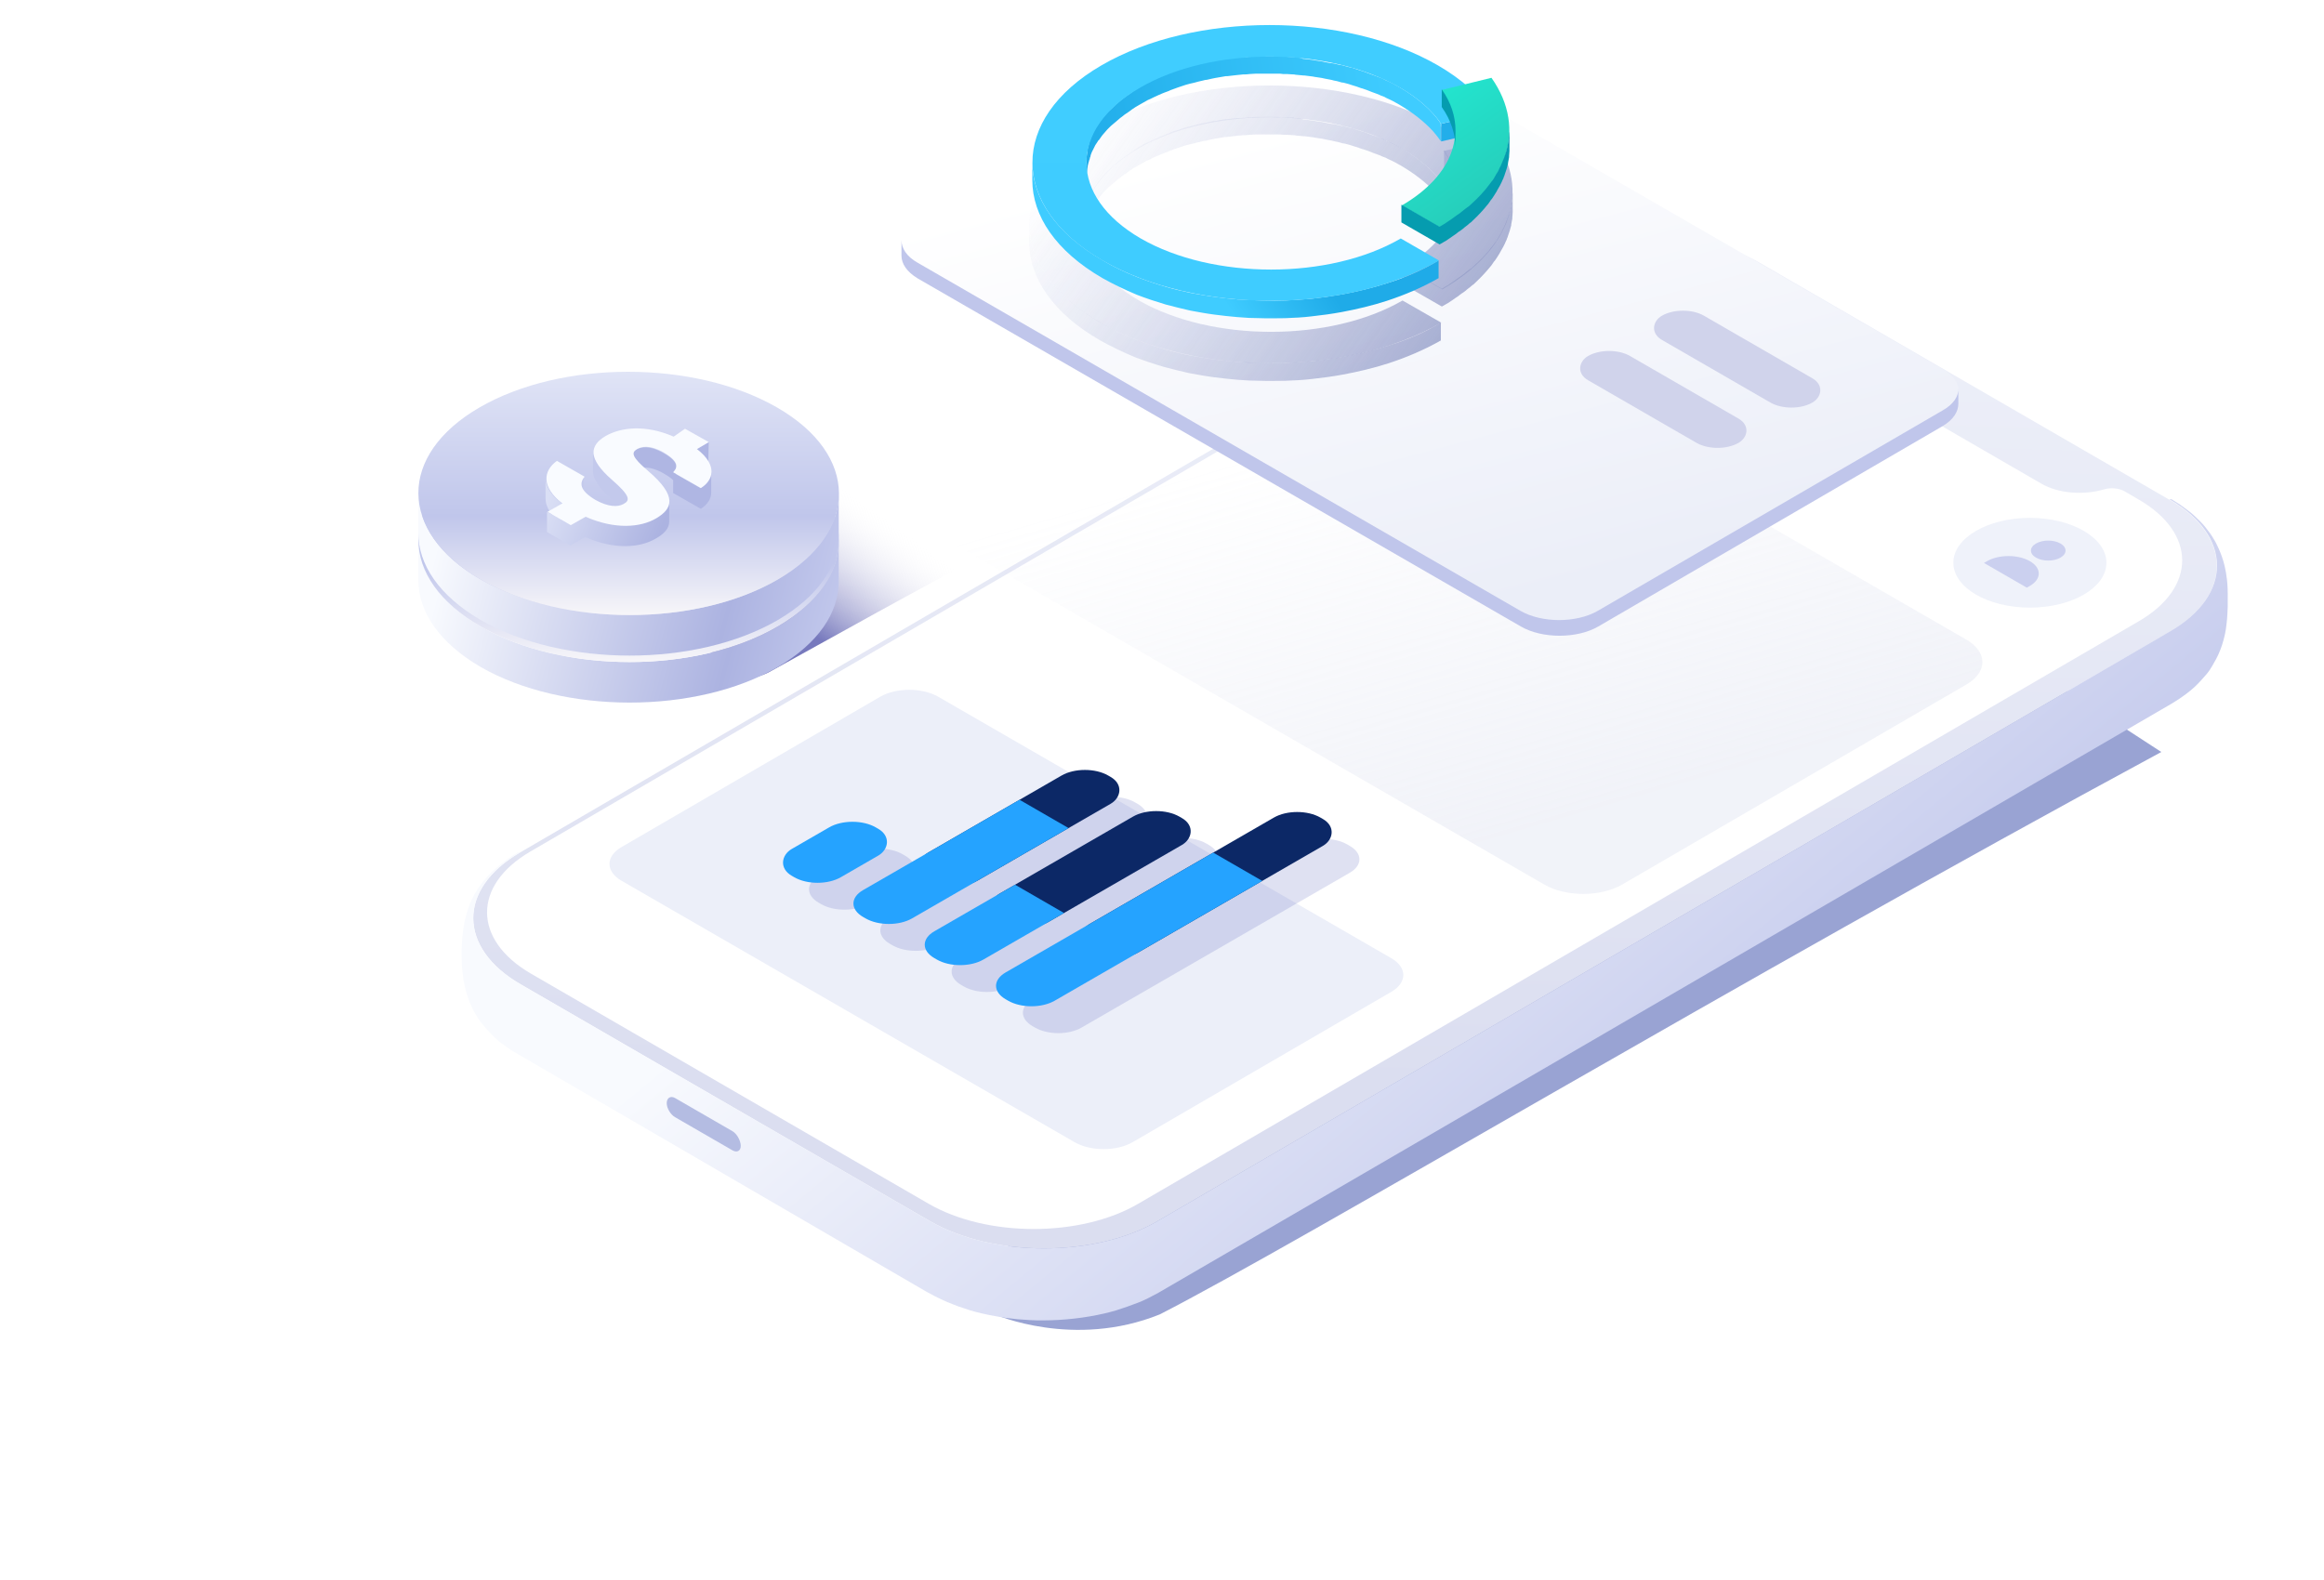 <svg width="200" height="136" viewBox="0 0 200 136" fill="none" xmlns="http://www.w3.org/2000/svg">
<g clip-path="url(#clip0_24221_43941)">
<g filter="url(#filter0_d_24221_43941)">
<rect width="119.371" height="119.371" rx="14.137" transform="matrix(0.866 0.5 -0.866 0.5 99.439 14.629)" fill="white"/>
</g>
<path d="M85.295 110.409L118.67 38.584C118.67 38.584 125.982 35.198 135 31.574L186 64.728C149.148 84.631 112.126 106.826 99.811 113.137C92.394 116.136 85.597 113.137 85.597 113.137L85.295 110.409Z" fill="#99A3D3"/>
<path d="M186.682 43.009C192.11 46.136 192.135 51.231 186.756 54.357C157.701 71.268 128.645 88.203 99.614 105.114C94.235 108.24 85.467 108.24 80.039 105.114C68.299 98.32 56.559 91.526 44.819 84.732C39.391 81.606 39.366 76.511 44.745 73.385C73.8 56.449 102.856 39.539 131.887 22.628C137.266 19.502 146.034 19.502 151.462 22.628C163.202 29.422 174.942 36.215 186.682 43.009Z" fill="url(#paint0_linear_24221_43941)"/>
<path d="M191.443 48.694C191.173 47.562 190.657 46.651 190.633 46.602C190.264 45.962 190.092 45.765 189.749 45.322C189.528 45.051 189.184 44.706 188.914 44.46C188.57 44.116 188.029 43.746 187.636 43.451C187.415 43.303 187.121 43.131 186.9 42.983C186.826 42.959 186.777 42.959 186.703 42.983C192.131 46.109 192.156 51.205 186.777 54.331L99.61 105.112C94.231 108.239 85.463 108.239 80.035 105.112L44.815 84.731C39.387 81.605 39.362 76.509 44.741 73.383C44.667 73.334 44.593 73.334 44.544 73.383C44.201 73.58 43.783 73.851 43.464 74.097C43.095 74.392 42.604 74.786 42.26 75.106C42.015 75.353 41.72 75.697 41.499 75.968C41.302 76.239 41.032 76.632 40.86 76.928C40.59 77.371 40.246 78.183 40.05 79.045C39.927 79.562 39.878 79.882 39.804 80.497C39.755 80.916 39.755 81.408 39.73 81.703V82.368C39.73 84.239 40.123 85.937 40.909 87.266C41.204 87.783 41.474 88.128 41.597 88.251C41.867 88.596 42.285 89.014 42.604 89.334C42.948 89.679 43.488 90.048 43.881 90.319C44.102 90.466 44.397 90.639 44.618 90.762L48.13 92.805L51.642 94.848L55.155 96.891L58.667 98.934L62.179 100.977L65.691 103.02L69.204 105.063L72.716 107.106L76.228 109.149L79.74 111.192C80.698 111.734 81.533 112.079 81.533 112.079C81.803 112.177 82.172 112.349 82.466 112.448C82.761 112.546 83.154 112.669 83.424 112.768C83.719 112.866 84.137 112.965 84.431 113.039C85.34 113.26 86.396 113.408 86.519 113.432C86.838 113.457 87.256 113.531 87.575 113.556C87.894 113.58 88.337 113.605 88.656 113.629C88.975 113.654 89.417 113.654 89.737 113.654C91.554 113.654 93.421 113.432 95.017 113.063C95.336 112.989 95.729 112.891 96.049 112.792C96.614 112.62 97.375 112.349 97.94 112.128C98.235 112.029 98.603 111.832 98.873 111.709C99.119 111.586 99.463 111.389 99.708 111.266L108.427 106.196L117.147 101.125L125.866 96.054L134.585 90.983L143.304 85.912L152.023 80.842L160.742 75.771L169.461 70.7L178.18 65.629L186.9 60.559C187.857 59.992 188.521 59.451 188.889 59.106C189.208 58.811 189.601 58.368 189.896 58.023C190.068 57.826 190.264 57.531 190.387 57.309C190.707 56.743 190.756 56.669 190.903 56.349C190.977 56.177 191.198 55.685 191.345 55.119C191.443 54.749 191.542 54.38 191.615 53.691C191.689 53.1 191.689 52.657 191.714 52.239V51.574C191.738 50.22 191.615 49.457 191.443 48.694Z" fill="url(#paint1_linear_24221_43941)"/>
<path d="M63.035 97.368L58.091 94.512C57.707 94.292 57.377 94.512 57.377 94.951C57.377 95.391 57.707 95.94 58.091 96.16L63.035 99.016C63.419 99.236 63.749 99.071 63.749 98.632C63.749 98.192 63.419 97.588 63.035 97.368Z" fill="#B4BCE2"/>
<path d="M184.023 42.982L182.844 42.293C182.377 42.022 181.665 41.948 181.076 42.121C179.332 42.638 177.146 42.49 175.672 41.628L152.143 28.016C150.669 27.154 150.399 25.899 151.283 24.89C151.578 24.545 151.455 24.127 150.988 23.856L149.809 23.167C144.799 20.262 136.694 20.262 131.733 23.167L45.622 73.308C40.661 76.213 40.685 80.89 45.671 83.794L79.909 103.61C84.919 106.514 93 106.514 97.961 103.61L184.072 53.468C189.058 50.564 189.033 45.862 184.023 42.982Z" fill="white"/>
<path opacity="0.5" d="M169.219 55.056C171.058 56.118 171.058 57.835 169.26 58.898L139.582 76.149C137.743 77.211 134.759 77.211 132.919 76.149L81.004 46.185C79.165 45.122 79.165 43.405 80.963 42.343L110.641 25.092C112.48 24.029 115.464 24.029 117.304 25.092L169.219 55.056Z" fill="url(#paint2_linear_24221_43941)"/>
<path d="M119.728 82.474C121.11 83.272 121.11 84.561 119.759 85.359L97.476 98.312C96.094 99.11 93.854 99.11 92.473 98.312L53.492 75.813C52.111 75.015 52.111 73.726 53.461 72.928L75.745 59.975C77.126 59.177 79.367 59.177 80.748 59.975L119.728 82.474Z" fill="#ECEFF9"/>
<path d="M167.183 31.761C169.023 32.824 169.023 34.54 167.224 35.603L137.547 52.854C135.707 53.916 132.723 53.916 130.883 52.854L78.969 22.89C77.129 21.827 77.129 20.11 78.928 19.048L108.605 1.797C110.445 0.734 113.429 0.734 115.268 1.797L167.183 31.761Z" fill="url(#paint3_linear_24221_43941)"/>
<path d="M167.183 35.326L137.506 52.576C135.666 53.639 132.682 53.639 130.843 52.576L78.969 22.613C78.028 22.081 77.579 21.386 77.579 20.65V21.999C77.579 22.694 78.028 23.389 78.969 23.962L130.884 53.925C132.723 54.988 135.707 54.988 137.547 53.925L167.183 36.675C168.083 36.143 168.532 35.448 168.532 34.753V33.404C168.573 34.099 168.123 34.794 167.183 35.326Z" fill="#C0C6EB"/>
<g opacity="0.8">
<path d="M128.586 14.918V16.451L124.219 17.452V15.919L128.586 14.918Z" fill="url(#paint4_linear_24221_43941)" fill-opacity="0.8"/>
<path d="M120.606 12.76C120.418 12.667 120.229 12.541 120.041 12.448C119.978 12.416 119.915 12.385 119.852 12.354C119.726 12.291 119.601 12.229 119.444 12.166C119.349 12.135 119.287 12.104 119.192 12.041C119.067 11.979 118.941 11.916 118.815 11.885C118.721 11.853 118.627 11.822 118.564 11.791C118.47 11.76 118.407 11.728 118.313 11.697C118.281 11.697 118.25 11.666 118.218 11.666C117.936 11.572 117.653 11.447 117.37 11.353C117.339 11.353 117.276 11.322 117.245 11.322C116.993 11.228 116.742 11.165 116.491 11.072C116.459 11.072 116.396 11.04 116.365 11.04C116.302 11.04 116.271 11.009 116.208 11.009C116.051 10.978 115.894 10.915 115.737 10.884C115.642 10.853 115.548 10.821 115.422 10.821C115.234 10.79 115.077 10.727 114.888 10.696C114.825 10.696 114.763 10.665 114.668 10.665C114.637 10.665 114.637 10.665 114.606 10.665C114.448 10.634 114.291 10.602 114.103 10.571C114.009 10.54 113.914 10.54 113.82 10.508C113.6 10.477 113.412 10.446 113.192 10.415C113.129 10.415 113.098 10.383 113.035 10.383C112.783 10.352 112.532 10.321 112.281 10.29C112.249 10.29 112.218 10.29 112.186 10.29C111.998 10.196 111.778 10.165 111.558 10.165C111.464 10.165 111.401 10.165 111.307 10.133C111.118 10.133 110.961 10.102 110.773 10.102C110.679 10.102 110.553 10.102 110.459 10.102C110.302 10.102 110.144 10.102 109.987 10.071H109.956C109.862 10.071 109.767 10.071 109.705 10.071C109.548 10.071 109.359 10.071 109.202 10.071C109.108 10.071 108.982 10.071 108.888 10.071C108.731 10.071 108.574 10.071 108.417 10.071C108.385 10.071 108.354 10.071 108.322 10.071C108.259 10.071 108.165 10.071 108.102 10.071C107.914 10.071 107.725 10.102 107.568 10.102C107.474 10.102 107.348 10.102 107.254 10.133C107.066 10.133 106.909 10.165 106.751 10.165C106.689 10.165 106.626 10.165 106.563 10.165C106.532 10.165 106.469 10.165 106.437 10.165C106.155 10.196 105.903 10.227 105.621 10.258C105.589 10.258 105.526 10.258 105.495 10.258C105.181 10.29 104.898 10.352 104.584 10.415C104.552 10.415 104.521 10.415 104.49 10.415C104.395 10.415 104.332 10.446 104.27 10.446C104.144 10.477 103.987 10.508 103.861 10.54C103.736 10.571 103.641 10.602 103.516 10.602C103.39 10.634 103.233 10.665 103.107 10.696C102.982 10.727 102.887 10.759 102.762 10.79C102.636 10.821 102.479 10.853 102.353 10.884C102.228 10.915 102.133 10.946 102.008 10.978C101.882 11.009 101.756 11.04 101.631 11.103C101.568 11.134 101.505 11.134 101.442 11.165C101.411 11.165 101.379 11.197 101.316 11.197C101.065 11.259 100.845 11.353 100.625 11.447C100.594 11.478 100.531 11.478 100.5 11.509C100.217 11.603 99.966 11.728 99.714 11.822C99.651 11.853 99.589 11.885 99.494 11.916C99.306 12.01 99.086 12.104 98.897 12.197C98.835 12.229 98.74 12.26 98.677 12.291C98.426 12.416 98.175 12.541 97.955 12.698C97.892 12.729 97.829 12.76 97.766 12.823C97.704 12.854 97.641 12.886 97.578 12.948C97.484 13.011 97.389 13.073 97.295 13.136C97.201 13.198 97.138 13.261 97.044 13.323C96.95 13.386 96.855 13.448 96.761 13.511C96.667 13.574 96.604 13.636 96.51 13.699C96.416 13.761 96.353 13.824 96.258 13.886C96.196 13.949 96.101 14.011 96.039 14.074C95.976 14.136 95.882 14.199 95.819 14.262C95.787 14.293 95.756 14.324 95.724 14.355C95.693 14.387 95.662 14.418 95.63 14.449C95.504 14.574 95.379 14.7 95.253 14.793C95.222 14.825 95.159 14.887 95.127 14.918C94.97 15.075 94.845 15.231 94.719 15.388C94.719 15.388 94.719 15.388 94.688 15.419C94.656 15.45 94.625 15.481 94.593 15.544C94.499 15.638 94.436 15.763 94.374 15.857C94.342 15.919 94.311 15.982 94.248 16.013C94.185 16.107 94.122 16.201 94.059 16.295C94.059 16.326 94.028 16.357 94.028 16.357C93.996 16.388 93.996 16.451 93.965 16.482C93.934 16.576 93.871 16.639 93.84 16.732C93.808 16.795 93.777 16.858 93.745 16.92C93.714 17.014 93.682 17.076 93.651 17.17C93.651 17.202 93.62 17.233 93.62 17.264C93.62 17.295 93.588 17.327 93.588 17.358C93.557 17.421 93.525 17.514 93.525 17.577C93.494 17.639 93.494 17.702 93.463 17.796C93.431 17.858 93.431 17.952 93.4 18.046C93.4 18.077 93.368 18.14 93.368 18.171C93.368 18.202 93.368 18.234 93.368 18.265C93.368 18.359 93.337 18.421 93.337 18.515C93.337 18.578 93.305 18.64 93.305 18.734C93.305 18.828 93.305 18.89 93.274 18.984C93.274 19.016 93.274 19.078 93.274 19.109C93.274 19.141 93.274 19.203 93.274 19.235V20.767C93.274 20.673 93.274 20.579 93.274 20.485C93.274 20.392 93.274 20.329 93.305 20.235C93.305 20.173 93.337 20.11 93.337 20.016C93.337 19.923 93.368 19.86 93.368 19.766C93.368 19.704 93.4 19.641 93.4 19.547C93.431 19.453 93.431 19.391 93.463 19.297C93.494 19.235 93.494 19.172 93.525 19.078C93.557 19.016 93.588 18.922 93.588 18.859C93.62 18.797 93.651 18.734 93.651 18.64C93.682 18.546 93.714 18.484 93.745 18.39C93.777 18.328 93.808 18.265 93.84 18.202C93.871 18.109 93.934 18.046 93.965 17.952C93.996 17.89 94.028 17.827 94.059 17.765C94.122 17.671 94.185 17.577 94.248 17.483C94.279 17.421 94.311 17.358 94.374 17.327C94.436 17.233 94.531 17.108 94.593 17.014C94.625 16.983 94.656 16.92 94.688 16.889C94.813 16.732 94.97 16.576 95.096 16.42C95.127 16.388 95.19 16.326 95.222 16.295C95.347 16.169 95.473 16.044 95.599 15.95C95.662 15.888 95.724 15.857 95.787 15.794C95.85 15.732 95.944 15.669 96.007 15.607C96.07 15.544 96.164 15.481 96.227 15.419C96.321 15.356 96.384 15.294 96.478 15.231C96.541 15.169 96.635 15.106 96.73 15.043C96.824 14.981 96.918 14.918 97.013 14.856C97.107 14.793 97.17 14.731 97.264 14.668C97.358 14.606 97.452 14.543 97.547 14.481C97.672 14.418 97.798 14.324 97.924 14.262C98.175 14.136 98.395 13.98 98.646 13.855C98.709 13.824 98.803 13.793 98.866 13.761C99.055 13.667 99.243 13.574 99.463 13.48C99.526 13.448 99.589 13.417 99.683 13.386C99.934 13.261 100.217 13.167 100.468 13.073C100.5 13.042 100.563 13.042 100.594 13.011C100.814 12.917 101.065 12.854 101.285 12.76C101.379 12.729 101.474 12.698 101.568 12.667C101.693 12.635 101.819 12.573 101.945 12.541C102.07 12.51 102.165 12.479 102.29 12.448C102.416 12.416 102.542 12.385 102.699 12.354C102.824 12.322 102.919 12.291 103.044 12.26C103.17 12.229 103.327 12.197 103.453 12.166C103.578 12.135 103.673 12.104 103.798 12.104C103.924 12.072 104.081 12.041 104.207 12.01C104.301 11.979 104.427 11.979 104.521 11.947C104.835 11.885 105.118 11.853 105.432 11.791C105.463 11.791 105.526 11.791 105.558 11.791C105.84 11.76 106.092 11.728 106.375 11.697C106.469 11.697 106.563 11.666 106.689 11.666C106.846 11.634 107.034 11.634 107.223 11.634C107.317 11.634 107.443 11.603 107.537 11.603C107.725 11.603 107.882 11.572 108.071 11.572C108.165 11.572 108.259 11.572 108.385 11.572C108.542 11.572 108.699 11.572 108.856 11.572C108.951 11.572 109.076 11.572 109.171 11.572C109.328 11.572 109.516 11.572 109.673 11.572C109.767 11.572 109.862 11.572 109.956 11.572C110.113 11.572 110.27 11.572 110.427 11.603C110.521 11.603 110.647 11.603 110.741 11.603C110.898 11.603 111.087 11.634 111.244 11.634C111.338 11.634 111.433 11.634 111.527 11.666C111.747 11.697 111.967 11.697 112.186 11.728C112.218 11.728 112.249 11.728 112.281 11.728C112.532 11.76 112.783 11.791 113.035 11.822C113.098 11.822 113.129 11.853 113.192 11.853C113.412 11.885 113.6 11.916 113.82 11.947C113.914 11.979 114.009 11.979 114.103 12.01C114.26 12.041 114.417 12.072 114.606 12.104C114.7 12.135 114.794 12.135 114.857 12.166C115.045 12.197 115.202 12.229 115.391 12.291C115.485 12.322 115.579 12.354 115.705 12.354C115.862 12.385 116.019 12.448 116.176 12.479C116.271 12.51 116.365 12.541 116.459 12.573C116.71 12.635 116.962 12.729 117.213 12.823C117.245 12.823 117.307 12.854 117.339 12.854C117.621 12.948 117.904 13.042 118.187 13.167C118.313 13.198 118.407 13.261 118.533 13.292C118.627 13.323 118.721 13.355 118.784 13.386C118.91 13.448 119.035 13.511 119.161 13.542C119.255 13.574 119.318 13.605 119.412 13.667C119.538 13.73 119.695 13.793 119.821 13.855C119.883 13.886 119.946 13.918 120.009 13.949C120.198 14.043 120.386 14.168 120.575 14.262C121.737 14.95 122.711 15.7 123.496 16.545C123.748 16.826 123.968 17.108 124.187 17.421V15.888C123.402 14.731 122.177 13.667 120.606 12.76Z" fill="url(#paint5_linear_24221_43941)" fill-opacity="0.8"/>
<path d="M119.506 29.743C118.25 30.15 116.93 30.462 115.579 30.713C114.7 30.869 113.82 30.994 112.94 31.088C112.186 31.151 111.401 31.213 110.647 31.244C109.925 31.276 109.233 31.276 108.511 31.244C107.82 31.213 107.128 31.182 106.469 31.151C105.778 31.088 105.118 31.025 104.458 30.932C103.767 30.838 103.076 30.713 102.385 30.588C101.662 30.431 100.939 30.275 100.217 30.056C99.337 29.806 98.52 29.524 97.704 29.211C96.667 28.805 95.662 28.336 94.719 27.773C90.604 25.427 88.561 22.331 88.561 19.266V20.798C88.561 23.895 90.604 26.96 94.688 29.305C95.63 29.837 96.635 30.306 97.672 30.744C98.489 31.057 99.337 31.338 100.186 31.588C100.908 31.776 101.631 31.964 102.353 32.12C103.044 32.245 103.704 32.37 104.427 32.464C105.086 32.558 105.778 32.62 106.437 32.683C107.128 32.746 107.788 32.777 108.479 32.777C109.202 32.808 109.893 32.777 110.616 32.777C111.401 32.746 112.155 32.714 112.909 32.62C113.789 32.527 114.7 32.402 115.548 32.245C116.899 31.995 118.218 31.682 119.475 31.276C121.109 30.744 122.617 30.087 123.999 29.305V27.773C122.648 28.586 121.14 29.243 119.506 29.743Z" fill="url(#paint6_linear_24221_43941)" fill-opacity="0.8"/>
<path d="M123.936 10.852C125.947 12.01 127.518 13.386 128.586 14.918L124.219 15.919C123.402 14.731 122.177 13.667 120.637 12.792C114.354 9.195 104.175 9.195 97.955 12.792C91.703 16.388 91.734 22.237 98.018 25.865C104.301 29.462 114.48 29.462 120.7 25.865L124.03 27.773C115.956 32.433 102.793 32.433 94.688 27.773C86.582 23.113 86.519 15.513 94.593 10.852C102.667 6.192 115.831 6.192 123.936 10.852Z" fill="url(#paint7_linear_24221_43941)" fill-opacity="0.8"/>
<path d="M128.609 11.934C131.782 16.407 130.023 21.505 124.116 24.914L120.786 23.006C125.342 20.379 126.693 16.438 124.242 12.998L128.609 11.934Z" fill="url(#paint8_linear_24221_43941)" fill-opacity="0.8"/>
<path d="M125.467 16.47C125.467 15.281 125.09 14.093 124.273 12.935V14.468C125.09 15.625 125.467 16.814 125.467 18.002V16.47Z" fill="url(#paint9_linear_24221_43941)" fill-opacity="0.8"/>
<path d="M130.148 16.751C130.148 16.876 130.117 17.032 130.117 17.157C130.117 17.189 130.117 17.251 130.117 17.283C130.085 17.439 130.054 17.627 130.023 17.783C130.023 17.846 129.991 17.877 129.991 17.939C129.96 18.064 129.928 18.19 129.897 18.315C129.866 18.377 129.866 18.44 129.834 18.502C129.803 18.628 129.74 18.753 129.708 18.878C129.677 18.94 129.646 19.034 129.614 19.097C129.551 19.222 129.52 19.347 129.457 19.472C129.426 19.566 129.394 19.628 129.331 19.722C129.3 19.816 129.237 19.91 129.206 20.004C129.143 20.098 129.112 20.191 129.049 20.254C128.955 20.41 128.892 20.535 128.797 20.692C128.735 20.785 128.672 20.879 128.609 20.942C128.546 21.036 128.483 21.098 128.42 21.192C127.981 21.786 127.447 22.349 126.818 22.912C126.724 23.006 126.63 23.1 126.504 23.163C126.41 23.225 126.316 23.319 126.221 23.381C126.127 23.475 126.001 23.538 125.907 23.632C125.813 23.694 125.719 23.788 125.593 23.851C125.467 23.944 125.373 24.007 125.247 24.101C125.153 24.163 125.027 24.257 124.933 24.32C124.808 24.413 124.682 24.476 124.556 24.57C124.399 24.664 124.242 24.758 124.085 24.851L120.755 22.944V24.476L124.085 26.384C124.179 26.321 124.273 26.29 124.368 26.227C124.431 26.196 124.493 26.134 124.588 26.102C124.713 26.009 124.839 25.946 124.965 25.852C125.059 25.79 125.185 25.696 125.279 25.633C125.404 25.54 125.53 25.477 125.624 25.383C125.719 25.32 125.813 25.227 125.939 25.164C126.064 25.07 126.158 25.008 126.253 24.914C126.347 24.851 126.441 24.758 126.535 24.695C126.63 24.601 126.755 24.507 126.85 24.445C126.881 24.413 126.944 24.351 126.975 24.32C127.447 23.882 127.886 23.413 128.263 22.944C128.358 22.85 128.42 22.725 128.515 22.599C128.546 22.537 128.578 22.506 128.64 22.443C128.703 22.349 128.766 22.256 128.829 22.162C128.892 22.068 128.923 22.005 128.986 21.912C129.017 21.849 129.08 21.786 129.112 21.692C129.143 21.63 129.206 21.536 129.237 21.474C129.269 21.411 129.331 21.317 129.363 21.255C129.394 21.161 129.457 21.098 129.489 21.005C129.52 20.911 129.583 20.817 129.614 20.723C129.646 20.66 129.677 20.629 129.677 20.567C129.677 20.535 129.677 20.535 129.708 20.504C129.771 20.348 129.803 20.191 129.866 20.035C129.897 19.972 129.897 19.91 129.928 19.847C129.96 19.722 129.991 19.628 130.023 19.503C130.023 19.472 130.054 19.441 130.054 19.378C130.054 19.347 130.054 19.347 130.054 19.316C130.085 19.159 130.117 18.971 130.148 18.815C130.148 18.784 130.148 18.753 130.148 18.721C130.148 18.565 130.18 18.44 130.18 18.284C130.18 18.252 130.18 18.221 130.18 18.19C130.18 18.127 130.18 18.064 130.18 18.002V16.47C130.18 16.595 130.18 16.657 130.148 16.751Z" fill="url(#paint10_linear_24221_43941)" fill-opacity="0.8"/>
</g>
<path d="M128.33 9.66V11.181L124.021 12.175V10.654L128.33 9.66Z" fill="#22AEEA"/>
<path d="M120.456 7.519C120.27 7.426 120.084 7.302 119.898 7.209C119.836 7.178 119.774 7.147 119.712 7.116C119.588 7.054 119.464 6.992 119.309 6.93C119.216 6.898 119.154 6.867 119.061 6.805C118.937 6.743 118.813 6.681 118.689 6.65C118.596 6.619 118.503 6.588 118.441 6.557C118.348 6.526 118.286 6.495 118.193 6.464C118.162 6.464 118.131 6.433 118.1 6.433C117.821 6.34 117.542 6.216 117.264 6.122C117.233 6.122 117.171 6.091 117.14 6.091C116.892 5.998 116.644 5.936 116.396 5.843C116.365 5.843 116.303 5.812 116.272 5.812C116.21 5.812 116.179 5.781 116.117 5.781C115.962 5.75 115.807 5.688 115.652 5.657C115.559 5.626 115.466 5.595 115.342 5.595C115.156 5.564 115.001 5.502 114.815 5.47C114.753 5.47 114.691 5.439 114.598 5.439C114.567 5.439 114.567 5.439 114.536 5.439C114.381 5.408 114.226 5.377 114.04 5.346C113.947 5.315 113.854 5.315 113.761 5.284C113.544 5.253 113.358 5.222 113.141 5.191C113.079 5.191 113.048 5.16 112.986 5.16C112.738 5.129 112.49 5.098 112.242 5.067C112.211 5.067 112.18 5.067 112.149 5.067C111.963 4.974 111.746 4.943 111.529 4.943C111.436 4.943 111.374 4.943 111.281 4.912C111.095 4.912 110.94 4.881 110.754 4.881C110.661 4.881 110.537 4.881 110.444 4.881C110.289 4.881 110.134 4.881 109.979 4.85H109.948C109.855 4.85 109.762 4.85 109.7 4.85C109.545 4.85 109.359 4.85 109.204 4.85C109.111 4.85 108.987 4.85 108.894 4.85C108.739 4.85 108.584 4.85 108.429 4.85C108.398 4.85 108.367 4.85 108.336 4.85C108.274 4.85 108.181 4.85 108.119 4.85C107.933 4.85 107.747 4.881 107.592 4.881C107.499 4.881 107.375 4.881 107.282 4.912C107.096 4.912 106.941 4.943 106.787 4.943C106.725 4.943 106.663 4.943 106.601 4.943C106.57 4.943 106.508 4.943 106.477 4.943C106.198 4.974 105.95 5.005 105.671 5.036C105.64 5.036 105.578 5.036 105.547 5.036C105.237 5.067 104.958 5.129 104.648 5.191C104.617 5.191 104.586 5.191 104.555 5.191C104.462 5.191 104.4 5.222 104.338 5.222C104.214 5.253 104.059 5.284 103.935 5.315C103.811 5.346 103.718 5.377 103.594 5.377C103.47 5.408 103.315 5.439 103.191 5.47C103.067 5.502 102.974 5.533 102.85 5.564C102.726 5.595 102.571 5.626 102.447 5.657C102.323 5.688 102.23 5.719 102.106 5.75C101.982 5.781 101.858 5.812 101.734 5.874C101.672 5.905 101.61 5.905 101.548 5.936C101.517 5.936 101.486 5.967 101.424 5.967C101.176 6.029 100.959 6.122 100.742 6.216C100.711 6.247 100.649 6.247 100.618 6.278C100.339 6.371 100.091 6.495 99.843 6.588C99.781 6.619 99.719 6.65 99.626 6.681C99.44 6.774 99.223 6.867 99.037 6.961C98.975 6.992 98.882 7.023 98.82 7.054C98.572 7.178 98.324 7.302 98.107 7.457C98.045 7.488 97.983 7.519 97.921 7.581C97.859 7.612 97.797 7.644 97.735 7.706C97.642 7.768 97.549 7.83 97.456 7.892C97.363 7.954 97.301 8.016 97.208 8.078C97.115 8.14 97.022 8.202 96.929 8.264C96.837 8.326 96.775 8.389 96.681 8.451C96.588 8.513 96.526 8.575 96.433 8.637C96.371 8.699 96.278 8.761 96.216 8.823C96.154 8.885 96.061 8.947 95.999 9.009C95.969 9.04 95.938 9.072 95.906 9.103C95.876 9.134 95.844 9.165 95.814 9.196C95.69 9.32 95.566 9.444 95.442 9.537C95.411 9.568 95.349 9.63 95.318 9.661C95.163 9.817 95.039 9.972 94.915 10.127C94.915 10.127 94.915 10.127 94.884 10.158C94.853 10.189 94.822 10.22 94.791 10.282C94.698 10.375 94.636 10.499 94.574 10.593C94.543 10.655 94.512 10.717 94.45 10.748C94.388 10.841 94.326 10.934 94.264 11.027C94.264 11.058 94.233 11.089 94.233 11.089C94.202 11.12 94.202 11.182 94.171 11.214C94.14 11.307 94.078 11.369 94.047 11.462C94.016 11.524 93.985 11.586 93.954 11.648C93.923 11.741 93.892 11.803 93.861 11.896C93.861 11.928 93.83 11.959 93.83 11.99C93.83 12.021 93.799 12.052 93.799 12.083C93.768 12.145 93.737 12.238 93.737 12.3C93.706 12.362 93.706 12.424 93.675 12.517C93.644 12.579 93.644 12.673 93.613 12.766C93.613 12.797 93.582 12.859 93.582 12.89C93.582 12.921 93.582 12.952 93.582 12.983C93.582 13.076 93.551 13.138 93.551 13.231C93.551 13.293 93.52 13.356 93.52 13.449C93.52 13.542 93.52 13.604 93.489 13.697C93.489 13.728 93.489 13.79 93.489 13.821C93.489 13.852 93.489 13.914 93.489 13.945V15.466C93.489 15.373 93.489 15.28 93.489 15.187C93.489 15.094 93.489 15.032 93.52 14.939C93.52 14.877 93.551 14.815 93.551 14.722C93.551 14.628 93.582 14.566 93.582 14.473C93.582 14.411 93.613 14.349 93.613 14.256C93.644 14.163 93.644 14.101 93.675 14.008C93.706 13.945 93.706 13.883 93.737 13.79C93.768 13.728 93.799 13.635 93.799 13.573C93.83 13.511 93.861 13.449 93.861 13.356C93.892 13.262 93.923 13.2 93.954 13.107C93.985 13.045 94.016 12.983 94.047 12.921C94.078 12.828 94.14 12.766 94.171 12.673C94.202 12.611 94.233 12.548 94.264 12.486C94.326 12.393 94.388 12.3 94.45 12.207C94.481 12.145 94.512 12.083 94.574 12.052C94.636 11.959 94.729 11.834 94.791 11.741C94.822 11.71 94.853 11.648 94.884 11.617C95.008 11.462 95.163 11.307 95.287 11.152C95.318 11.12 95.38 11.058 95.411 11.027C95.535 10.903 95.659 10.779 95.783 10.686C95.844 10.624 95.906 10.593 95.969 10.531C96.031 10.469 96.124 10.406 96.186 10.344C96.248 10.282 96.341 10.22 96.403 10.158C96.496 10.096 96.558 10.034 96.65 9.972C96.713 9.91 96.805 9.848 96.898 9.786C96.991 9.723 97.084 9.661 97.177 9.599C97.27 9.537 97.332 9.475 97.425 9.413C97.518 9.351 97.611 9.289 97.704 9.227C97.828 9.165 97.952 9.072 98.076 9.009C98.324 8.885 98.541 8.73 98.789 8.606C98.851 8.575 98.944 8.544 99.006 8.513C99.192 8.42 99.378 8.326 99.595 8.233C99.657 8.202 99.719 8.171 99.812 8.14C100.06 8.016 100.339 7.923 100.587 7.83C100.618 7.799 100.68 7.799 100.711 7.768C100.928 7.675 101.176 7.612 101.393 7.519C101.486 7.488 101.579 7.457 101.672 7.426C101.796 7.395 101.92 7.333 102.044 7.302C102.168 7.271 102.261 7.24 102.385 7.209C102.509 7.178 102.633 7.147 102.788 7.116C102.912 7.085 103.005 7.054 103.129 7.023C103.253 6.992 103.408 6.961 103.532 6.93C103.656 6.898 103.749 6.867 103.873 6.867C103.997 6.836 104.152 6.805 104.276 6.774C104.369 6.743 104.493 6.743 104.586 6.712C104.896 6.65 105.175 6.619 105.485 6.557C105.516 6.557 105.578 6.557 105.609 6.557C105.888 6.526 106.136 6.495 106.415 6.464C106.508 6.464 106.601 6.433 106.725 6.433C106.879 6.402 107.065 6.402 107.251 6.402C107.344 6.402 107.468 6.371 107.561 6.371C107.747 6.371 107.902 6.34 108.088 6.34C108.181 6.34 108.274 6.34 108.398 6.34C108.553 6.34 108.708 6.34 108.863 6.34C108.956 6.34 109.08 6.34 109.173 6.34C109.328 6.34 109.514 6.34 109.669 6.34C109.762 6.34 109.855 6.34 109.948 6.34C110.103 6.34 110.258 6.34 110.413 6.371C110.506 6.371 110.63 6.371 110.723 6.371C110.878 6.371 111.064 6.402 111.219 6.402C111.312 6.402 111.405 6.402 111.498 6.433C111.715 6.464 111.932 6.464 112.149 6.495C112.18 6.495 112.211 6.495 112.242 6.495C112.49 6.526 112.738 6.557 112.986 6.588C113.048 6.588 113.079 6.619 113.141 6.619C113.358 6.65 113.544 6.681 113.761 6.712C113.854 6.743 113.947 6.743 114.04 6.774C114.195 6.805 114.35 6.836 114.536 6.867C114.629 6.898 114.722 6.898 114.784 6.93C114.97 6.961 115.125 6.992 115.311 7.054C115.404 7.085 115.497 7.116 115.621 7.116C115.776 7.147 115.931 7.209 116.086 7.24C116.179 7.271 116.272 7.302 116.365 7.333C116.613 7.395 116.861 7.488 117.109 7.581C117.14 7.581 117.202 7.612 117.233 7.612C117.511 7.706 117.79 7.799 118.069 7.923C118.193 7.954 118.286 8.016 118.41 8.047C118.503 8.078 118.596 8.109 118.658 8.14C118.782 8.202 118.906 8.264 119.03 8.295C119.123 8.326 119.185 8.358 119.278 8.42C119.402 8.482 119.557 8.544 119.681 8.606C119.743 8.637 119.805 8.668 119.867 8.699C120.053 8.792 120.239 8.916 120.425 9.009C121.572 9.692 122.533 10.438 123.308 11.276C123.556 11.555 123.773 11.834 123.99 12.145V10.624C123.215 9.475 122.006 8.42 120.456 7.519Z" fill="url(#paint11_linear_24221_43941)"/>
<path d="M119.371 24.376C118.131 24.78 116.829 25.09 115.497 25.338C114.629 25.494 113.761 25.618 112.893 25.711C112.149 25.773 111.374 25.835 110.63 25.866C109.917 25.897 109.235 25.897 108.522 25.866C107.84 25.835 107.158 25.804 106.507 25.773C105.825 25.711 105.175 25.649 104.524 25.556C103.842 25.463 103.16 25.338 102.478 25.214C101.765 25.059 101.052 24.904 100.339 24.687C99.471 24.438 98.665 24.159 97.859 23.848C96.836 23.445 95.844 22.979 94.915 22.42C90.854 20.092 88.839 17.019 88.839 13.977V15.498C88.839 18.571 90.854 21.613 94.883 23.942C95.813 24.469 96.805 24.935 97.828 25.37C98.634 25.68 99.471 25.959 100.308 26.208C101.021 26.394 101.734 26.58 102.447 26.735C103.129 26.86 103.78 26.984 104.493 27.077C105.144 27.17 105.825 27.232 106.476 27.294C107.158 27.356 107.809 27.387 108.491 27.387C109.204 27.419 109.886 27.387 110.599 27.387C111.374 27.356 112.118 27.325 112.862 27.232C113.73 27.139 114.629 27.015 115.466 26.86C116.798 26.611 118.1 26.301 119.34 25.897C120.952 25.37 122.44 24.718 123.804 23.942V22.42C122.471 23.228 120.983 23.88 119.371 24.376Z" fill="url(#paint12_linear_24221_43941)"/>
<path d="M123.742 5.625C125.726 6.774 127.275 8.14 128.329 9.661L124.021 10.654C123.215 9.475 122.006 8.419 120.487 7.55C114.288 3.98 104.245 3.98 98.107 7.55C91.939 11.12 91.97 16.925 98.169 20.526C104.369 24.096 114.412 24.096 120.549 20.526L123.835 22.42C115.869 27.046 102.881 27.046 94.883 22.42C86.886 17.794 86.824 10.251 94.79 5.625C102.757 1 115.745 1 123.742 5.625Z" fill="url(#paint13_linear_24221_43941)"/>
<path d="M128.353 6.697C131.483 11.136 129.748 16.197 123.92 19.58L120.635 17.687C125.129 15.079 126.462 11.168 124.044 7.753L128.353 6.697Z" fill="url(#paint14_linear_24221_43941)"/>
<path d="M125.253 11.197C125.253 10.018 124.881 8.838 124.075 7.689V9.211C124.881 10.359 125.253 11.539 125.253 12.719V11.197Z" fill="#059CAF"/>
<path d="M129.871 11.477C129.871 11.601 129.84 11.756 129.84 11.88C129.84 11.911 129.84 11.973 129.84 12.004C129.809 12.16 129.778 12.346 129.747 12.501C129.747 12.563 129.716 12.594 129.716 12.656C129.685 12.78 129.654 12.905 129.623 13.029C129.592 13.091 129.592 13.153 129.561 13.215C129.53 13.339 129.468 13.463 129.437 13.588C129.406 13.65 129.375 13.743 129.344 13.805C129.282 13.929 129.251 14.053 129.189 14.178C129.158 14.271 129.127 14.333 129.065 14.426C129.034 14.519 128.972 14.612 128.941 14.705C128.879 14.798 128.848 14.892 128.786 14.954C128.694 15.109 128.632 15.233 128.539 15.388C128.477 15.481 128.415 15.574 128.353 15.636C128.291 15.73 128.229 15.792 128.167 15.885C127.733 16.475 127.206 17.034 126.586 17.592C126.493 17.685 126.4 17.779 126.276 17.841C126.183 17.903 126.09 17.996 125.997 18.058C125.904 18.151 125.78 18.213 125.687 18.306C125.594 18.368 125.501 18.462 125.377 18.524C125.253 18.617 125.16 18.679 125.036 18.772C124.943 18.834 124.819 18.927 124.726 18.989C124.602 19.082 124.478 19.144 124.354 19.238C124.199 19.331 124.044 19.424 123.889 19.517L120.603 17.623V19.144L123.889 21.038C123.982 20.976 124.075 20.945 124.168 20.883C124.23 20.852 124.292 20.79 124.385 20.759C124.509 20.666 124.633 20.604 124.757 20.51C124.85 20.448 124.974 20.355 125.067 20.293C125.191 20.2 125.315 20.138 125.408 20.045C125.501 19.983 125.594 19.89 125.718 19.827C125.842 19.734 125.935 19.672 126.028 19.579C126.121 19.517 126.214 19.424 126.307 19.362C126.4 19.269 126.524 19.175 126.617 19.113C126.648 19.082 126.71 19.02 126.741 18.989C127.206 18.555 127.64 18.089 128.012 17.623C128.105 17.53 128.167 17.406 128.26 17.282C128.291 17.22 128.322 17.189 128.384 17.127C128.446 17.034 128.508 16.94 128.57 16.847C128.632 16.754 128.663 16.692 128.724 16.599C128.755 16.537 128.817 16.475 128.848 16.382C128.879 16.32 128.941 16.226 128.972 16.164C129.003 16.102 129.065 16.009 129.096 15.947C129.127 15.854 129.189 15.792 129.22 15.699C129.251 15.605 129.313 15.512 129.344 15.419C129.375 15.357 129.406 15.326 129.406 15.264C129.406 15.233 129.406 15.233 129.437 15.202C129.499 15.047 129.53 14.892 129.592 14.736C129.623 14.674 129.623 14.612 129.654 14.55C129.685 14.426 129.716 14.333 129.747 14.209C129.747 14.178 129.778 14.146 129.778 14.084C129.778 14.053 129.778 14.053 129.778 14.022C129.809 13.867 129.84 13.681 129.871 13.525C129.871 13.495 129.871 13.463 129.871 13.432C129.871 13.277 129.902 13.153 129.902 12.998C129.902 12.967 129.902 12.936 129.902 12.905C129.902 12.843 129.902 12.78 129.902 12.718V11.197C129.902 11.321 129.902 11.383 129.871 11.477Z" fill="#059CAF"/>
<rect width="14.952" height="4.173" rx="2.086" transform="matrix(0.866 0.5 -0.866 0.5 144.832 26.131)" fill="#D0D3EB"/>
<rect width="14.952" height="4.173" rx="2.086" transform="matrix(0.866 0.5 -0.866 0.5 138.474 29.6)" fill="#D0D3EB"/>
<path d="M93.674 69.065C94.78 68.426 96.573 68.426 97.679 69.065L97.893 69.188C98.999 69.827 98.999 70.862 97.893 71.5L86.43 78.118C86.419 78.124 86.408 78.131 86.397 78.137L80.806 81.365C79.7 82.003 77.907 82.003 76.801 81.365L76.588 81.242C75.482 80.603 75.482 79.568 76.588 78.93L93.674 69.065Z" fill="#1A28A2" fill-opacity="0.14"/>
<path d="M73.671 73.529C74.777 72.891 76.57 72.891 77.675 73.529L77.889 73.652C78.995 74.291 78.995 75.326 77.889 75.964L74.67 77.823C73.564 78.461 71.771 78.461 70.666 77.823L70.452 77.7C69.346 77.061 69.346 76.026 70.452 75.387L73.671 73.529Z" fill="#1A28A2" fill-opacity="0.14"/>
<path d="M103.815 72.607C102.709 71.969 100.916 71.969 99.81 72.607L82.724 82.472C81.618 83.111 81.618 84.146 82.724 84.784L82.937 84.907C84.043 85.546 85.836 85.546 86.942 84.907L92.54 81.676L92.566 81.66L104.029 75.043C105.134 74.404 105.134 73.369 104.029 72.731L103.815 72.607Z" fill="#1A28A2" fill-opacity="0.14"/>
<path d="M111.942 72.688C113.048 72.049 114.841 72.049 115.947 72.688L116.16 72.811C117.266 73.449 117.266 74.485 116.16 75.123L100.301 84.28C100.297 84.282 100.293 84.284 100.289 84.286L93.077 88.45C91.972 89.088 90.178 89.088 89.073 88.45L88.859 88.327C87.753 87.688 87.753 86.653 88.859 86.015L111.942 72.688Z" fill="#1A28A2" fill-opacity="0.14"/>
<rect width="4.871" height="8.341" rx="2.312" transform="matrix(0.866 0.5 -0.866 0.5 73.361 70.059)" fill="#25A3FF"/>
<rect width="4.871" height="17.86" rx="2.312" transform="matrix(0.866 0.5 -0.866 0.5 93.364 65.596)" fill="#0C2866"/>
<rect width="4.871" height="17.86" rx="2.312" transform="matrix(0.866 0.5 -0.866 0.5 99.5 69.137)" fill="#0C2866"/>
<rect width="4.871" height="22.937" rx="2.312" transform="matrix(0.866 0.5 -0.866 0.5 111.632 69.217)" fill="#0C2866"/>
<path d="M87.74 68.842L91.958 71.277L78.493 79.051C77.388 79.69 75.595 79.69 74.489 79.051L74.275 78.928C73.169 78.289 73.169 77.254 74.275 76.616L87.74 68.842Z" fill="#25A3FF"/>
<path d="M87.352 76.152L91.57 78.588L84.629 82.595C83.524 83.234 81.731 83.234 80.625 82.595L80.411 82.472C79.305 81.833 79.305 80.798 80.411 80.159L87.352 76.152Z" fill="#25A3FF"/>
<path d="M104.408 73.389L108.627 75.824L90.765 86.137C89.659 86.775 87.866 86.775 86.76 86.137L86.546 86.013C85.441 85.375 85.441 84.34 86.546 83.701L104.408 73.389Z" fill="#25A3FF"/>
<ellipse cx="174.689" cy="48.439" rx="6.587" ry="3.863" fill="#EFF2FA"/>
<path d="M175.216 47.999C175.797 48.335 176.74 48.335 177.322 47.999C177.904 47.663 177.904 47.119 177.322 46.783C176.74 46.447 175.797 46.447 175.216 46.783C174.634 47.119 174.634 47.663 175.216 47.999Z" fill="#CBD0EF"/>
<path d="M174.689 48.303C173.671 47.716 172.021 47.716 171.003 48.303L170.739 48.456L174.426 50.584L174.689 50.432C175.707 49.844 175.707 48.891 174.689 48.303Z" fill="#CBD0EF"/>
<path opacity="0.8" d="M78.667 38.947C79.541 39.372 91.584 44.142 86.539 46.767C79.075 50.652 70.901 55.264 66.217 57.839C64.972 58.523 63.376 58.442 62.703 58.786C61.012 59.47 60.059 59.409 60.059 59.409L59.99 58.786L67.602 42.407C67.602 42.407 76.91 38.095 78.667 38.947Z" fill="url(#paint15_linear_24221_43941)" fill-opacity="0.8"/>
<path d="M72.179 46.557V50.048C72.179 52.729 70.434 55.368 66.944 57.411C59.921 61.497 48.471 61.497 41.363 57.411C37.788 55.325 36 52.644 36 49.92V46.43C36 49.154 37.788 51.878 41.363 53.921C48.471 58.007 59.921 58.007 66.944 53.921C70.434 51.878 72.179 49.239 72.179 46.557Z" fill="url(#paint16_linear_24221_43941)"/>
<path d="M66.858 39.109C73.966 43.196 73.966 49.835 66.944 53.922C59.92 58.008 48.471 58.008 41.363 53.922C34.255 49.835 34.212 43.196 41.278 39.109C48.343 35.023 59.75 35.023 66.858 39.109Z" fill="url(#paint17_linear_24221_43941)"/>
<path d="M60.995 42.096L60.952 43.841L59.931 44.437V42.734L60.995 42.096Z" fill="#ADB5E2"/>
<path d="M49.971 47.374V45.629C49.971 45.416 50.056 45.203 50.226 44.99V46.735C50.056 46.948 49.971 47.161 49.971 47.374Z" fill="#C3C9EC"/>
<path d="M53.972 46.907V48.652C53.972 48.354 53.589 47.886 52.61 46.992C51.503 46.013 51.035 45.247 51.035 44.608V42.863C51.035 43.502 51.503 44.268 52.61 45.247C53.589 46.141 53.972 46.609 53.972 46.907Z" fill="#C3C9EC"/>
<path d="M60.272 46.055L58.186 44.863V44.182C58.186 43.884 57.931 43.501 57.079 43.033C55.888 42.352 55.164 42.522 54.781 42.735C54.611 42.862 54.483 42.948 54.483 43.118V44.863C54.483 44.693 54.611 44.565 54.781 44.48C55.164 44.267 55.888 44.097 57.079 44.778C57.462 44.991 57.76 45.203 57.931 45.374V46.48L60.314 47.842C60.825 47.502 61.208 47.034 61.208 46.438V44.693C61.208 45.246 60.782 45.757 60.272 46.055Z" fill="url(#paint18_linear_24221_43941)"/>
<path d="M56.441 48.608C55.079 49.417 52.865 49.587 50.354 48.48L49.077 49.204L48.311 48.778V47.331C47.332 46.608 46.949 45.842 46.949 45.203V46.948C46.949 47.374 47.12 47.885 47.545 48.353L47.077 48.097V49.843L49.077 50.992L50.354 50.268C52.865 51.375 55.079 51.205 56.441 50.396C57.122 50.013 57.59 49.545 57.59 48.949V47.204C57.59 47.757 57.122 48.225 56.441 48.608Z" fill="url(#paint19_linear_24221_43941)"/>
<path d="M60.995 42.096L59.974 42.692C61.846 44.139 61.336 45.416 60.314 46.054L57.931 44.692C58.229 44.352 58.612 43.884 57.122 42.99C55.93 42.309 55.207 42.479 54.824 42.692C54.313 42.99 54.355 43.373 55.76 44.565C58.356 46.778 57.846 47.842 56.483 48.651C55.121 49.459 52.908 49.63 50.397 48.523L49.12 49.247L47.12 48.097L48.397 47.374C46.566 45.969 46.736 44.565 47.928 43.714L50.312 45.075C49.844 45.629 49.886 46.267 51.248 47.076C52.312 47.672 53.164 47.714 53.674 47.416C54.228 47.119 54.27 46.736 52.653 45.331C50.567 43.501 50.737 42.394 52.099 41.585C53.419 40.819 55.547 40.564 57.973 41.628L58.952 40.947L60.995 42.096Z" fill="#F9FBFF"/>
<path d="M72.179 42.513V46.003C72.179 48.684 70.434 51.323 66.944 53.366C59.921 57.452 48.471 57.452 41.363 53.366C37.788 51.281 36 48.599 36 45.875V42.385C36 45.109 37.788 47.833 41.363 49.876C48.471 53.962 59.921 53.962 66.944 49.876C70.434 47.833 72.179 45.194 72.179 42.513Z" fill="url(#paint20_linear_24221_43941)"/>
<path d="M66.858 35.065C73.966 39.151 73.966 45.791 66.944 49.877C59.92 53.963 48.471 53.963 41.363 49.877C34.255 45.791 34.212 39.151 41.278 35.065C48.343 30.979 59.75 30.979 66.858 35.065Z" fill="url(#paint21_linear_24221_43941)"/>
<path d="M60.995 38.053L60.953 39.798L59.931 40.394V38.691L60.995 38.053Z" fill="#AFB6E3"/>
<path d="M49.971 43.331V41.586C49.971 41.373 50.057 41.16 50.227 40.947V42.692C50.057 42.905 49.971 43.118 49.971 43.331Z" fill="#C3C9EC"/>
<path d="M53.972 42.864V44.609C53.972 44.311 53.589 43.843 52.61 42.949C51.503 41.97 51.035 41.204 51.035 40.565V38.82C51.035 39.459 51.503 40.225 52.61 41.204C53.589 42.098 53.972 42.566 53.972 42.864Z" fill="#C3C9EC"/>
<path d="M60.272 42.012L58.186 40.82V40.139C58.186 39.841 57.931 39.458 57.08 38.99C55.888 38.309 55.164 38.479 54.781 38.692C54.611 38.82 54.483 38.905 54.483 39.075V40.82C54.483 40.65 54.611 40.522 54.781 40.437C55.164 40.224 55.888 40.054 57.08 40.735C57.463 40.948 57.761 41.16 57.931 41.331V42.437L60.314 43.8C60.825 43.459 61.208 42.991 61.208 42.395V40.65C61.208 41.203 60.782 41.714 60.272 42.012Z" fill="#AFB6E3"/>
<path d="M56.441 44.565C55.079 45.374 52.865 45.544 50.354 44.438L49.077 45.161L48.311 44.736V43.288C47.332 42.565 46.949 41.799 46.949 41.16V42.905C46.949 43.331 47.12 43.842 47.545 44.31L47.077 44.054V45.8L49.077 46.949L50.354 46.225C52.865 47.332 55.079 47.162 56.441 46.353C57.122 45.97 57.59 45.502 57.59 44.906V43.161C57.59 43.714 57.122 44.182 56.441 44.565Z" fill="url(#paint22_linear_24221_43941)"/>
<path d="M60.995 38.053L59.974 38.649C61.846 40.096 61.336 41.373 60.314 42.011L57.931 40.65C58.229 40.309 58.612 39.841 57.122 38.947C55.93 38.266 55.207 38.436 54.824 38.649C54.313 38.947 54.355 39.33 55.76 40.522C58.356 42.735 57.846 43.799 56.483 44.608C55.121 45.417 52.908 45.587 50.397 44.48L49.12 45.204L47.12 44.054L48.397 43.331C46.566 41.926 46.736 40.522 47.928 39.67L50.312 41.032C49.844 41.586 49.886 42.224 51.248 43.033C52.312 43.629 53.164 43.672 53.674 43.373C54.228 43.076 54.27 42.693 52.653 41.288C50.567 39.458 50.737 38.351 52.099 37.542C53.419 36.776 55.547 36.521 57.973 37.585L58.952 36.904L60.995 38.053Z" fill="#F9FBFF"/>
</g>
<defs>
<filter id="filter0_d_24221_43941" x="3.232" y="18.77" width="192.414" height="111.875" filterUnits="userSpaceOnUse" color-interpolation-filters="sRGB">
<feFlood flood-opacity="0" result="BackgroundImageFix"/>
<feColorMatrix in="SourceAlpha" type="matrix" values="0 0 0 0 0 0 0 0 0 0 0 0 0 0 0 0 0 0 127 0" result="hardAlpha"/>
<feOffset dy="0.785"/>
<feComposite in2="hardAlpha" operator="out"/>
<feColorMatrix type="matrix" values="0 0 0 0 0.855 0 0 0 0 0.867 0 0 0 0 0.937 0 0 0 1 0"/>
<feBlend mode="normal" in2="BackgroundImageFix" result="effect1_dropShadow_24221_43941"/>
<feBlend mode="normal" in="SourceGraphic" in2="effect1_dropShadow_24221_43941" result="shape"/>
</filter>
<linearGradient id="paint0_linear_24221_43941" x1="136.955" y1="-15.421" x2="133.54" y2="94.233" gradientUnits="userSpaceOnUse">
<stop stop-color="#F8FAFE"/>
<stop offset="1" stop-color="#DBDEF0"/>
</linearGradient>
<linearGradient id="paint1_linear_24221_43941" x1="115.724" y1="42.965" x2="159.733" y2="96.34" gradientUnits="userSpaceOnUse">
<stop stop-color="#F8FAFE"/>
<stop offset="1" stop-color="#C0C6EB"/>
</linearGradient>
<linearGradient id="paint2_linear_24221_43941" x1="111.984" y1="76.946" x2="101.58" y2="41.058" gradientUnits="userSpaceOnUse">
<stop stop-color="#BFC6E1" stop-opacity="0.44"/>
<stop offset="1" stop-color="#BFC6E1" stop-opacity="0"/>
</linearGradient>
<linearGradient id="paint3_linear_24221_43941" x1="111.682" y1="10.826" x2="123.076" y2="53.651" gradientUnits="userSpaceOnUse">
<stop stop-color="white"/>
<stop offset="1" stop-color="#EBEEF8"/>
</linearGradient>
<linearGradient id="paint4_linear_24221_43941" x1="90.543" y1="13.924" x2="121.779" y2="35.97" gradientUnits="userSpaceOnUse">
<stop stop-color="#A0AAD7" stop-opacity="0"/>
<stop offset="1" stop-color="#747FB6"/>
</linearGradient>
<linearGradient id="paint5_linear_24221_43941" x1="90.543" y1="13.924" x2="121.779" y2="35.97" gradientUnits="userSpaceOnUse">
<stop stop-color="#A0AAD7" stop-opacity="0"/>
<stop offset="1" stop-color="#747FB6"/>
</linearGradient>
<linearGradient id="paint6_linear_24221_43941" x1="90.543" y1="13.924" x2="121.779" y2="35.97" gradientUnits="userSpaceOnUse">
<stop stop-color="#A0AAD7" stop-opacity="0"/>
<stop offset="1" stop-color="#747FB6"/>
</linearGradient>
<linearGradient id="paint7_linear_24221_43941" x1="90.543" y1="13.924" x2="121.779" y2="35.97" gradientUnits="userSpaceOnUse">
<stop stop-color="#A0AAD7" stop-opacity="0"/>
<stop offset="1" stop-color="#747FB6"/>
</linearGradient>
<linearGradient id="paint8_linear_24221_43941" x1="90.543" y1="13.924" x2="121.779" y2="35.97" gradientUnits="userSpaceOnUse">
<stop stop-color="#A0AAD7" stop-opacity="0"/>
<stop offset="1" stop-color="#747FB6"/>
</linearGradient>
<linearGradient id="paint9_linear_24221_43941" x1="90.543" y1="13.924" x2="121.779" y2="35.97" gradientUnits="userSpaceOnUse">
<stop stop-color="#A0AAD7" stop-opacity="0"/>
<stop offset="1" stop-color="#747FB6"/>
</linearGradient>
<linearGradient id="paint10_linear_24221_43941" x1="90.543" y1="13.924" x2="121.779" y2="35.97" gradientUnits="userSpaceOnUse">
<stop stop-color="#A0AAD7" stop-opacity="0"/>
<stop offset="1" stop-color="#747FB6"/>
</linearGradient>
<linearGradient id="paint11_linear_24221_43941" x1="91.998" y1="14.784" x2="120.426" y2="10.046" gradientUnits="userSpaceOnUse">
<stop stop-color="#1FABE8"/>
<stop offset="1" stop-color="#3FCCFF"/>
</linearGradient>
<linearGradient id="paint12_linear_24221_43941" x1="113.122" y1="22.878" x2="106.321" y2="27.401" gradientUnits="userSpaceOnUse">
<stop stop-color="#1FABE8"/>
<stop offset="1" stop-color="#3FCCFF"/>
</linearGradient>
<linearGradient id="paint13_linear_24221_43941" x1="108.59" y1="2.156" x2="108.59" y2="25.889" gradientUnits="userSpaceOnUse">
<stop stop-color="#40CDFF"/>
<stop offset="1" stop-color="#3FCCFF"/>
</linearGradient>
<linearGradient id="paint14_linear_24221_43941" x1="122.666" y1="9.38" x2="129.024" y2="18.05" gradientUnits="userSpaceOnUse">
<stop stop-color="#23E3CD"/>
<stop offset="1" stop-color="#27CBB8"/>
</linearGradient>
<linearGradient id="paint15_linear_24221_43941" x1="76.592" y1="44.919" x2="69.698" y2="54.444" gradientUnits="userSpaceOnUse">
<stop stop-color="#F7F6F9" stop-opacity="0"/>
<stop offset="1" stop-color="#2A2E98"/>
</linearGradient>
<linearGradient id="paint16_linear_24221_43941" x1="39.452" y1="43.79" x2="71.696" y2="52.128" gradientUnits="userSpaceOnUse">
<stop stop-color="#F8FAFE"/>
<stop offset="0.77" stop-color="#ACB3E1"/>
<stop offset="1" stop-color="#C0C6EB"/>
</linearGradient>
<linearGradient id="paint17_linear_24221_43941" x1="54.103" y1="36.045" x2="54.103" y2="56.986" gradientUnits="userSpaceOnUse">
<stop stop-color="#E0E4F6"/>
<stop offset="0.594" stop-color="#C0C6EB"/>
<stop offset="1" stop-color="#F7F6F9"/>
</linearGradient>
<linearGradient id="paint18_linear_24221_43941" x1="56.643" y1="42.547" x2="59.095" y2="47.843" gradientUnits="userSpaceOnUse">
<stop stop-color="#C3C9EC"/>
<stop offset="1" stop-color="#AAB2E0"/>
</linearGradient>
<linearGradient id="paint19_linear_24221_43941" x1="47.699" y1="45.548" x2="57.089" y2="49.103" gradientUnits="userSpaceOnUse">
<stop stop-color="#DADFF5"/>
<stop offset="1" stop-color="#C3C9EC"/>
</linearGradient>
<linearGradient id="paint20_linear_24221_43941" x1="39.452" y1="39.745" x2="71.696" y2="48.083" gradientUnits="userSpaceOnUse">
<stop stop-color="#F8FAFE"/>
<stop offset="0.77" stop-color="#ACB3E1"/>
<stop offset="1" stop-color="#C0C6EB"/>
</linearGradient>
<linearGradient id="paint21_linear_24221_43941" x1="54.103" y1="32" x2="54.103" y2="52.941" gradientUnits="userSpaceOnUse">
<stop stop-color="#E0E4F6"/>
<stop offset="0.594" stop-color="#C0C6EB"/>
<stop offset="1" stop-color="#F7F6F9"/>
</linearGradient>
<linearGradient id="paint22_linear_24221_43941" x1="47.699" y1="41.505" x2="57.089" y2="45.06" gradientUnits="userSpaceOnUse">
<stop stop-color="#DADFF5"/>
<stop offset="1" stop-color="#ACB3E1"/>
</linearGradient>
<clipPath id="clip0_24221_43941">
<rect width="199.66" height="136" fill="white" transform="translate(0.34)"/>
</clipPath>
</defs>
</svg>
